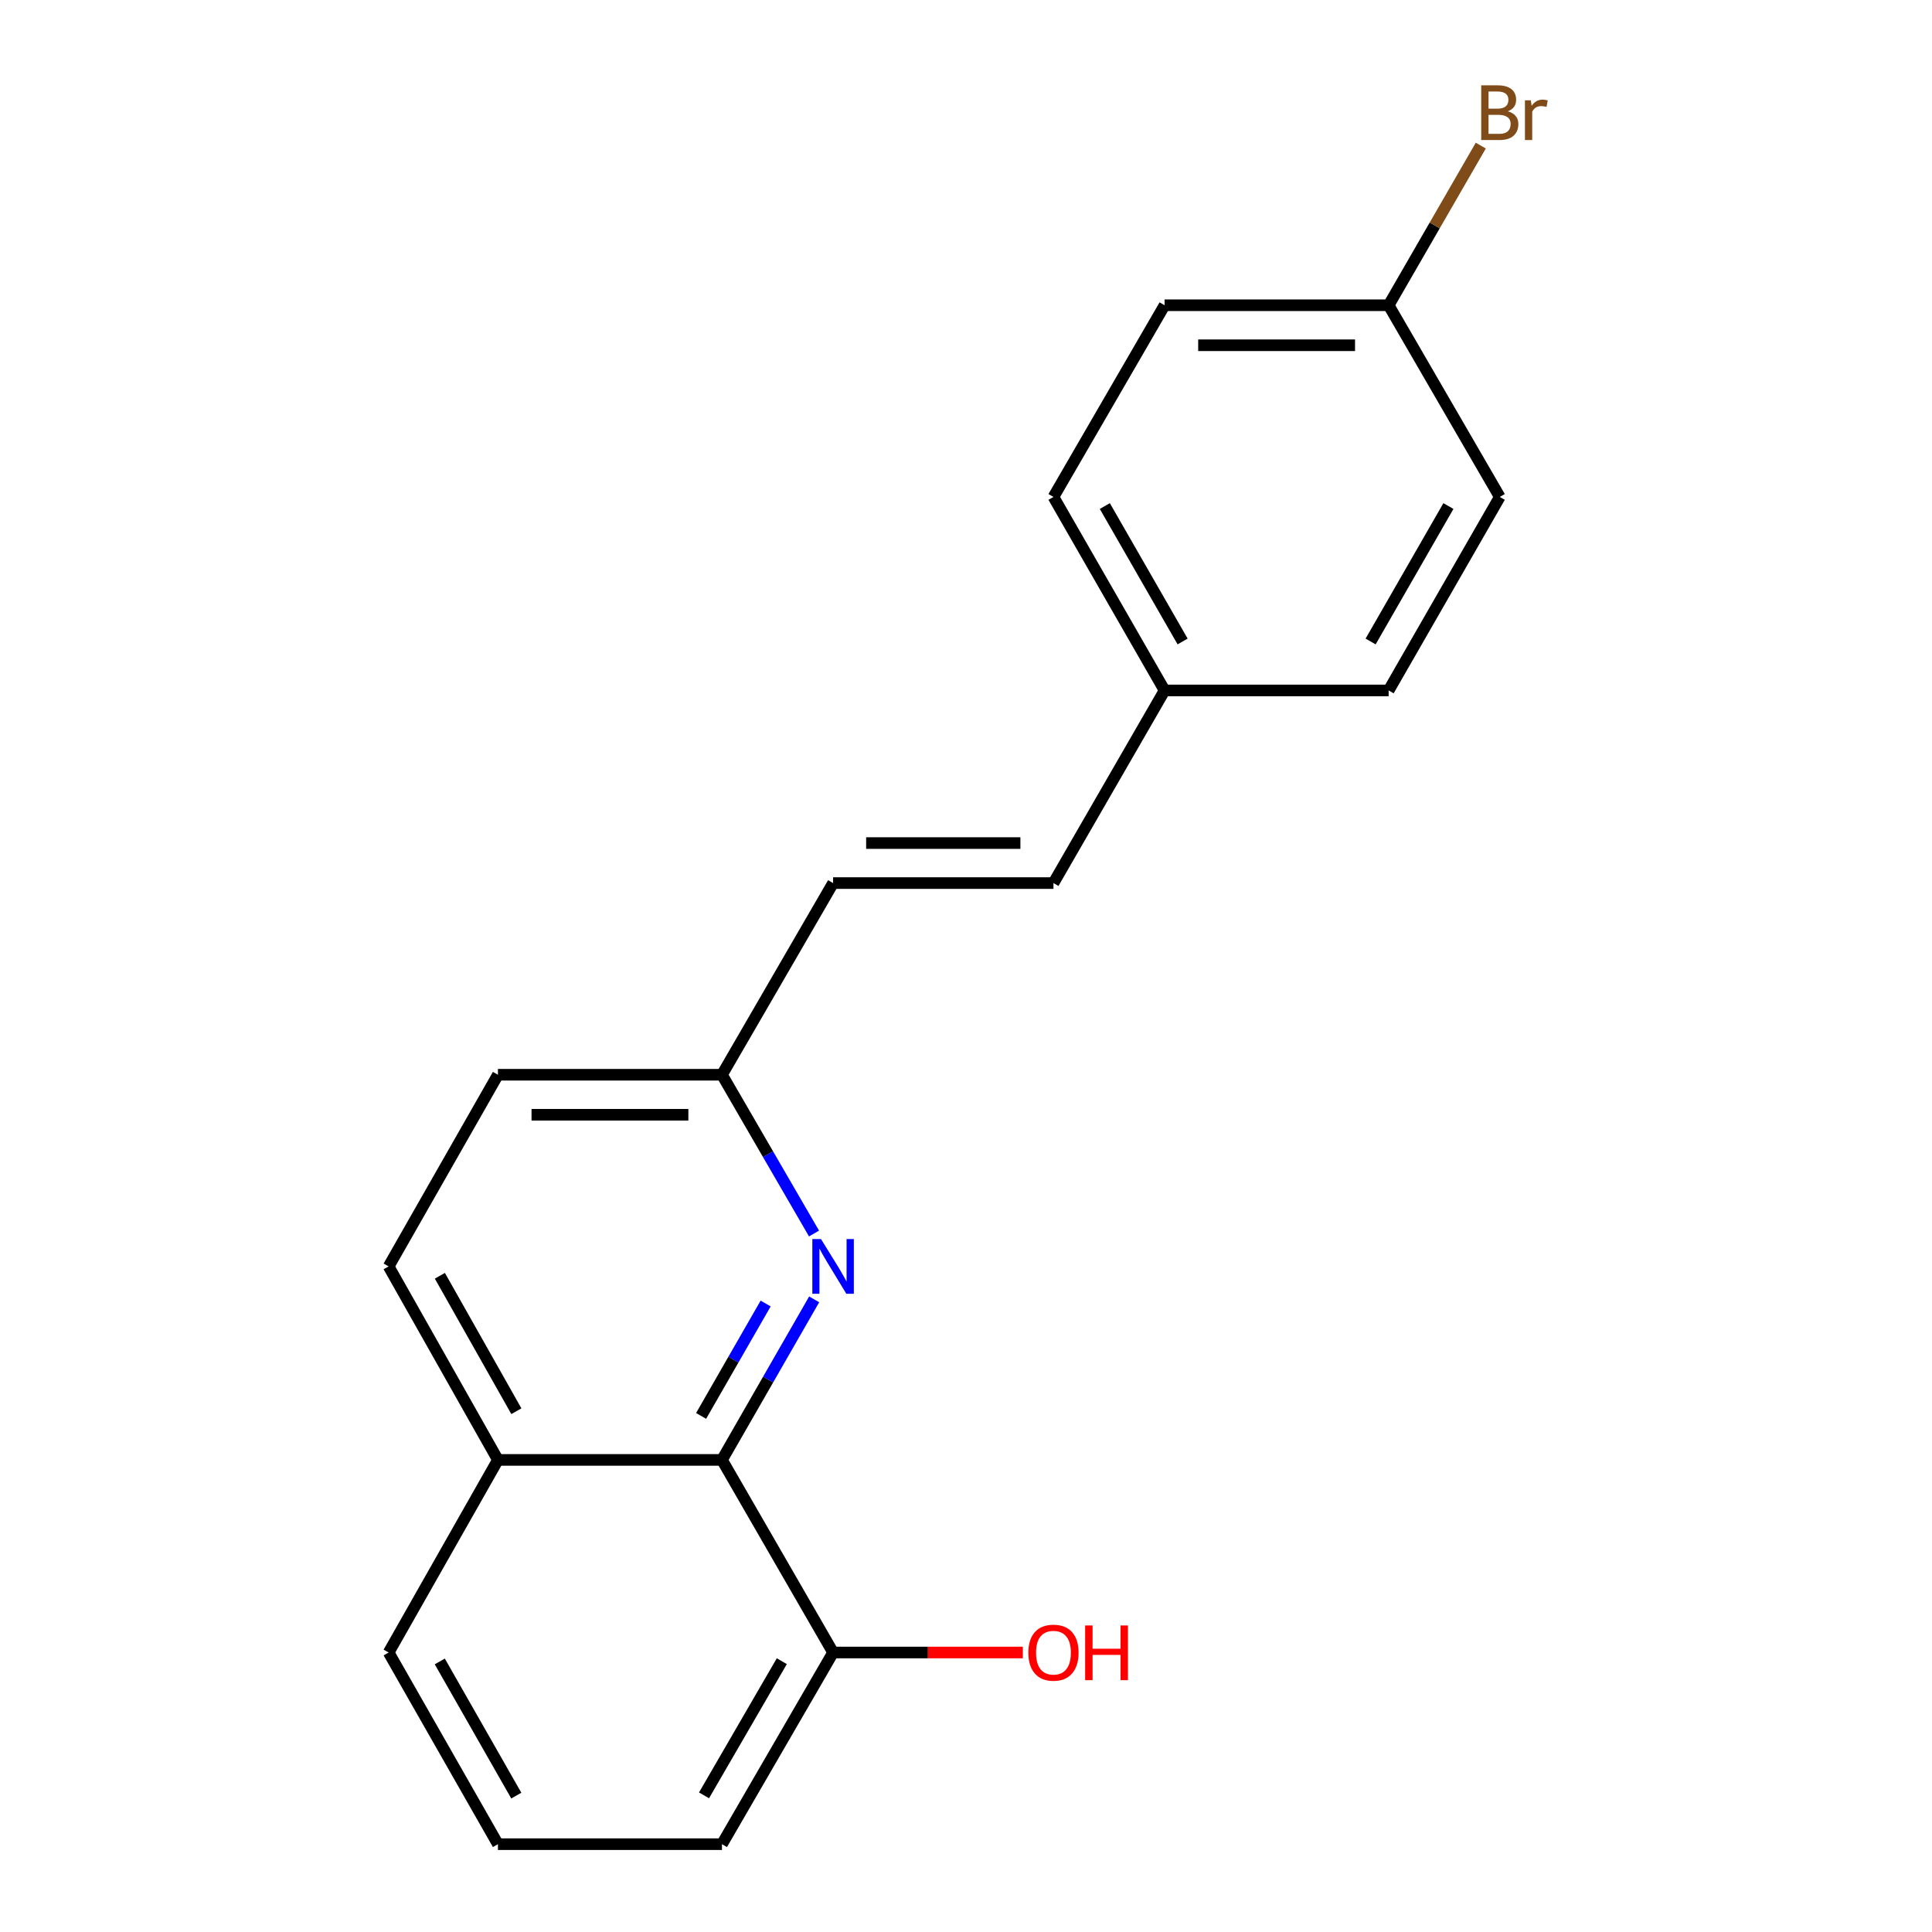 <?xml version='1.0' encoding='iso-8859-1'?>
<svg version='1.1' baseProfile='full'
              xmlns='http://www.w3.org/2000/svg'
                      xmlns:rdkit='http://www.rdkit.org/xml'
                      xmlns:xlink='http://www.w3.org/1999/xlink'
                  xml:space='preserve'
width='1000px' height='1000px' viewBox='0 0 1000 1000'>
<!-- END OF HEADER -->
<rect style='opacity:1.0;fill:#FFFFFF;stroke:none' width='1000' height='1000' x='0' y='0'> </rect>
<path class='bond-0' d='M 421.415,672.546 L 397.553,714.099' style='fill:none;fill-rule:evenodd;stroke:#0000FF;stroke-width:6px;stroke-linecap:butt;stroke-linejoin:miter;stroke-opacity:1' />
<path class='bond-0' d='M 397.553,714.099 L 373.69,755.652' style='fill:none;fill-rule:evenodd;stroke:#000000;stroke-width:6px;stroke-linecap:butt;stroke-linejoin:miter;stroke-opacity:1' />
<path class='bond-0' d='M 396.298,674.698 L 379.594,703.786' style='fill:none;fill-rule:evenodd;stroke:#0000FF;stroke-width:6px;stroke-linecap:butt;stroke-linejoin:miter;stroke-opacity:1' />
<path class='bond-0' d='M 379.594,703.786 L 362.89,732.873' style='fill:none;fill-rule:evenodd;stroke:#000000;stroke-width:6px;stroke-linecap:butt;stroke-linejoin:miter;stroke-opacity:1' />
<path class='bond-3' d='M 421.334,638.471 L 397.512,597.38' style='fill:none;fill-rule:evenodd;stroke:#0000FF;stroke-width:6px;stroke-linecap:butt;stroke-linejoin:miter;stroke-opacity:1' />
<path class='bond-3' d='M 397.512,597.38 L 373.69,556.288' style='fill:none;fill-rule:evenodd;stroke:#000000;stroke-width:6px;stroke-linecap:butt;stroke-linejoin:miter;stroke-opacity:1' />
<path class='bond-4' d='M 373.69,755.652 L 431.205,855.335' style='fill:none;fill-rule:evenodd;stroke:#000000;stroke-width:6px;stroke-linecap:butt;stroke-linejoin:miter;stroke-opacity:1' />
<path class='bond-5' d='M 373.69,755.652 L 257.728,755.652' style='fill:none;fill-rule:evenodd;stroke:#000000;stroke-width:6px;stroke-linecap:butt;stroke-linejoin:miter;stroke-opacity:1' />
<path class='bond-1' d='M 431.205,457.077 L 373.69,556.288' style='fill:none;fill-rule:evenodd;stroke:#000000;stroke-width:6px;stroke-linecap:butt;stroke-linejoin:miter;stroke-opacity:1' />
<path class='bond-2' d='M 431.205,457.077 L 545.269,457.077' style='fill:none;fill-rule:evenodd;stroke:#000000;stroke-width:6px;stroke-linecap:butt;stroke-linejoin:miter;stroke-opacity:1' />
<path class='bond-2' d='M 448.315,436.368 L 528.16,436.368' style='fill:none;fill-rule:evenodd;stroke:#000000;stroke-width:6px;stroke-linecap:butt;stroke-linejoin:miter;stroke-opacity:1' />
<path class='bond-7' d='M 545.269,457.077 L 602.784,357.372' style='fill:none;fill-rule:evenodd;stroke:#000000;stroke-width:6px;stroke-linecap:butt;stroke-linejoin:miter;stroke-opacity:1' />
<path class='bond-9' d='M 373.69,556.288 L 257.728,556.288' style='fill:none;fill-rule:evenodd;stroke:#000000;stroke-width:6px;stroke-linecap:butt;stroke-linejoin:miter;stroke-opacity:1' />
<path class='bond-9' d='M 356.296,576.997 L 275.122,576.997' style='fill:none;fill-rule:evenodd;stroke:#000000;stroke-width:6px;stroke-linecap:butt;stroke-linejoin:miter;stroke-opacity:1' />
<path class='bond-11' d='M 431.205,855.335 L 480.311,855.335' style='fill:none;fill-rule:evenodd;stroke:#000000;stroke-width:6px;stroke-linecap:butt;stroke-linejoin:miter;stroke-opacity:1' />
<path class='bond-11' d='M 480.311,855.335 L 529.418,855.335' style='fill:none;fill-rule:evenodd;stroke:#FF0000;stroke-width:6px;stroke-linecap:butt;stroke-linejoin:miter;stroke-opacity:1' />
<path class='bond-17' d='M 431.205,855.335 L 373.69,954.545' style='fill:none;fill-rule:evenodd;stroke:#000000;stroke-width:6px;stroke-linecap:butt;stroke-linejoin:miter;stroke-opacity:1' />
<path class='bond-17' d='M 404.661,859.83 L 364.401,929.277' style='fill:none;fill-rule:evenodd;stroke:#000000;stroke-width:6px;stroke-linecap:butt;stroke-linejoin:miter;stroke-opacity:1' />
<path class='bond-18' d='M 257.728,755.652 L 201.156,855.335' style='fill:none;fill-rule:evenodd;stroke:#000000;stroke-width:6px;stroke-linecap:butt;stroke-linejoin:miter;stroke-opacity:1' />
<path class='bond-19' d='M 257.728,755.652 L 201.156,655.498' style='fill:none;fill-rule:evenodd;stroke:#000000;stroke-width:6px;stroke-linecap:butt;stroke-linejoin:miter;stroke-opacity:1' />
<path class='bond-19' d='M 267.274,730.444 L 227.673,660.336' style='fill:none;fill-rule:evenodd;stroke:#000000;stroke-width:6px;stroke-linecap:butt;stroke-linejoin:miter;stroke-opacity:1' />
<path class='bond-6' d='M 201.156,655.498 L 257.728,556.288' style='fill:none;fill-rule:evenodd;stroke:#000000;stroke-width:6px;stroke-linecap:butt;stroke-linejoin:miter;stroke-opacity:1' />
<path class='bond-12' d='M 602.784,357.372 L 718.758,357.372' style='fill:none;fill-rule:evenodd;stroke:#000000;stroke-width:6px;stroke-linecap:butt;stroke-linejoin:miter;stroke-opacity:1' />
<path class='bond-13' d='M 602.784,357.372 L 545.269,257.218' style='fill:none;fill-rule:evenodd;stroke:#000000;stroke-width:6px;stroke-linecap:butt;stroke-linejoin:miter;stroke-opacity:1' />
<path class='bond-13' d='M 612.116,332.035 L 571.855,261.928' style='fill:none;fill-rule:evenodd;stroke:#000000;stroke-width:6px;stroke-linecap:butt;stroke-linejoin:miter;stroke-opacity:1' />
<path class='bond-8' d='M 718.758,157.996 L 602.784,157.996' style='fill:none;fill-rule:evenodd;stroke:#000000;stroke-width:6px;stroke-linecap:butt;stroke-linejoin:miter;stroke-opacity:1' />
<path class='bond-8' d='M 701.362,178.705 L 620.181,178.705' style='fill:none;fill-rule:evenodd;stroke:#000000;stroke-width:6px;stroke-linecap:butt;stroke-linejoin:miter;stroke-opacity:1' />
<path class='bond-10' d='M 718.758,157.996 L 742.605,116.679' style='fill:none;fill-rule:evenodd;stroke:#000000;stroke-width:6px;stroke-linecap:butt;stroke-linejoin:miter;stroke-opacity:1' />
<path class='bond-10' d='M 742.605,116.679 L 766.452,75.362' style='fill:none;fill-rule:evenodd;stroke:#7F4C19;stroke-width:6px;stroke-linecap:butt;stroke-linejoin:miter;stroke-opacity:1' />
<path class='bond-21' d='M 718.758,157.996 L 776.285,257.218' style='fill:none;fill-rule:evenodd;stroke:#000000;stroke-width:6px;stroke-linecap:butt;stroke-linejoin:miter;stroke-opacity:1' />
<path class='bond-14' d='M 718.758,357.372 L 776.285,257.218' style='fill:none;fill-rule:evenodd;stroke:#000000;stroke-width:6px;stroke-linecap:butt;stroke-linejoin:miter;stroke-opacity:1' />
<path class='bond-14' d='M 709.429,332.034 L 749.698,261.926' style='fill:none;fill-rule:evenodd;stroke:#000000;stroke-width:6px;stroke-linecap:butt;stroke-linejoin:miter;stroke-opacity:1' />
<path class='bond-15' d='M 545.269,257.218 L 602.784,157.996' style='fill:none;fill-rule:evenodd;stroke:#000000;stroke-width:6px;stroke-linecap:butt;stroke-linejoin:miter;stroke-opacity:1' />
<path class='bond-16' d='M 257.728,954.545 L 201.156,855.335' style='fill:none;fill-rule:evenodd;stroke:#000000;stroke-width:6px;stroke-linecap:butt;stroke-linejoin:miter;stroke-opacity:1' />
<path class='bond-16' d='M 267.232,929.405 L 227.632,859.958' style='fill:none;fill-rule:evenodd;stroke:#000000;stroke-width:6px;stroke-linecap:butt;stroke-linejoin:miter;stroke-opacity:1' />
<path class='bond-20' d='M 257.728,954.545 L 373.69,954.545' style='fill:none;fill-rule:evenodd;stroke:#000000;stroke-width:6px;stroke-linecap:butt;stroke-linejoin:miter;stroke-opacity:1' />
<path  class='atom-0' d='M 424.945 641.338
L 434.225 656.338
Q 435.145 657.818, 436.625 660.498
Q 438.105 663.178, 438.185 663.338
L 438.185 641.338
L 441.945 641.338
L 441.945 669.658
L 438.065 669.658
L 428.105 653.258
Q 426.945 651.338, 425.705 649.138
Q 424.505 646.938, 424.145 646.258
L 424.145 669.658
L 420.465 669.658
L 420.465 641.338
L 424.945 641.338
' fill='#0000FF'/>
<path  class='atom-11' d='M 780.425 57.605
Q 783.145 58.365, 784.505 60.045
Q 785.905 61.685, 785.905 64.125
Q 785.905 68.045, 783.385 70.285
Q 780.905 72.485, 776.185 72.485
L 766.665 72.485
L 766.665 44.165
L 775.025 44.165
Q 779.865 44.165, 782.305 46.125
Q 784.745 48.085, 784.745 51.685
Q 784.745 55.965, 780.425 57.605
M 770.465 47.365
L 770.465 56.245
L 775.025 56.245
Q 777.825 56.245, 779.265 55.125
Q 780.745 53.965, 780.745 51.685
Q 780.745 47.365, 775.025 47.365
L 770.465 47.365
M 776.185 69.285
Q 778.945 69.285, 780.425 67.965
Q 781.905 66.645, 781.905 64.125
Q 781.905 61.805, 780.265 60.645
Q 778.665 59.445, 775.585 59.445
L 770.465 59.445
L 770.465 69.285
L 776.185 69.285
' fill='#7F4C19'/>
<path  class='atom-11' d='M 792.345 51.925
L 792.785 54.765
Q 794.945 51.565, 798.465 51.565
Q 799.585 51.565, 801.105 51.965
L 800.505 55.325
Q 798.785 54.925, 797.825 54.925
Q 796.145 54.925, 795.025 55.605
Q 793.945 56.245, 793.065 57.805
L 793.065 72.485
L 789.305 72.485
L 789.305 51.925
L 792.345 51.925
' fill='#7F4C19'/>
<path  class='atom-12' d='M 532.269 855.415
Q 532.269 848.615, 535.629 844.815
Q 538.989 841.015, 545.269 841.015
Q 551.549 841.015, 554.909 844.815
Q 558.269 848.615, 558.269 855.415
Q 558.269 862.295, 554.869 866.215
Q 551.469 870.095, 545.269 870.095
Q 539.029 870.095, 535.629 866.215
Q 532.269 862.335, 532.269 855.415
M 545.269 866.895
Q 549.589 866.895, 551.909 864.015
Q 554.269 861.095, 554.269 855.415
Q 554.269 849.855, 551.909 847.055
Q 549.589 844.215, 545.269 844.215
Q 540.949 844.215, 538.589 847.015
Q 536.269 849.815, 536.269 855.415
Q 536.269 861.135, 538.589 864.015
Q 540.949 866.895, 545.269 866.895
' fill='#FF0000'/>
<path  class='atom-12' d='M 561.669 841.335
L 565.509 841.335
L 565.509 853.375
L 579.989 853.375
L 579.989 841.335
L 583.829 841.335
L 583.829 869.655
L 579.989 869.655
L 579.989 856.575
L 565.509 856.575
L 565.509 869.655
L 561.669 869.655
L 561.669 841.335
' fill='#FF0000'/>
</svg>
